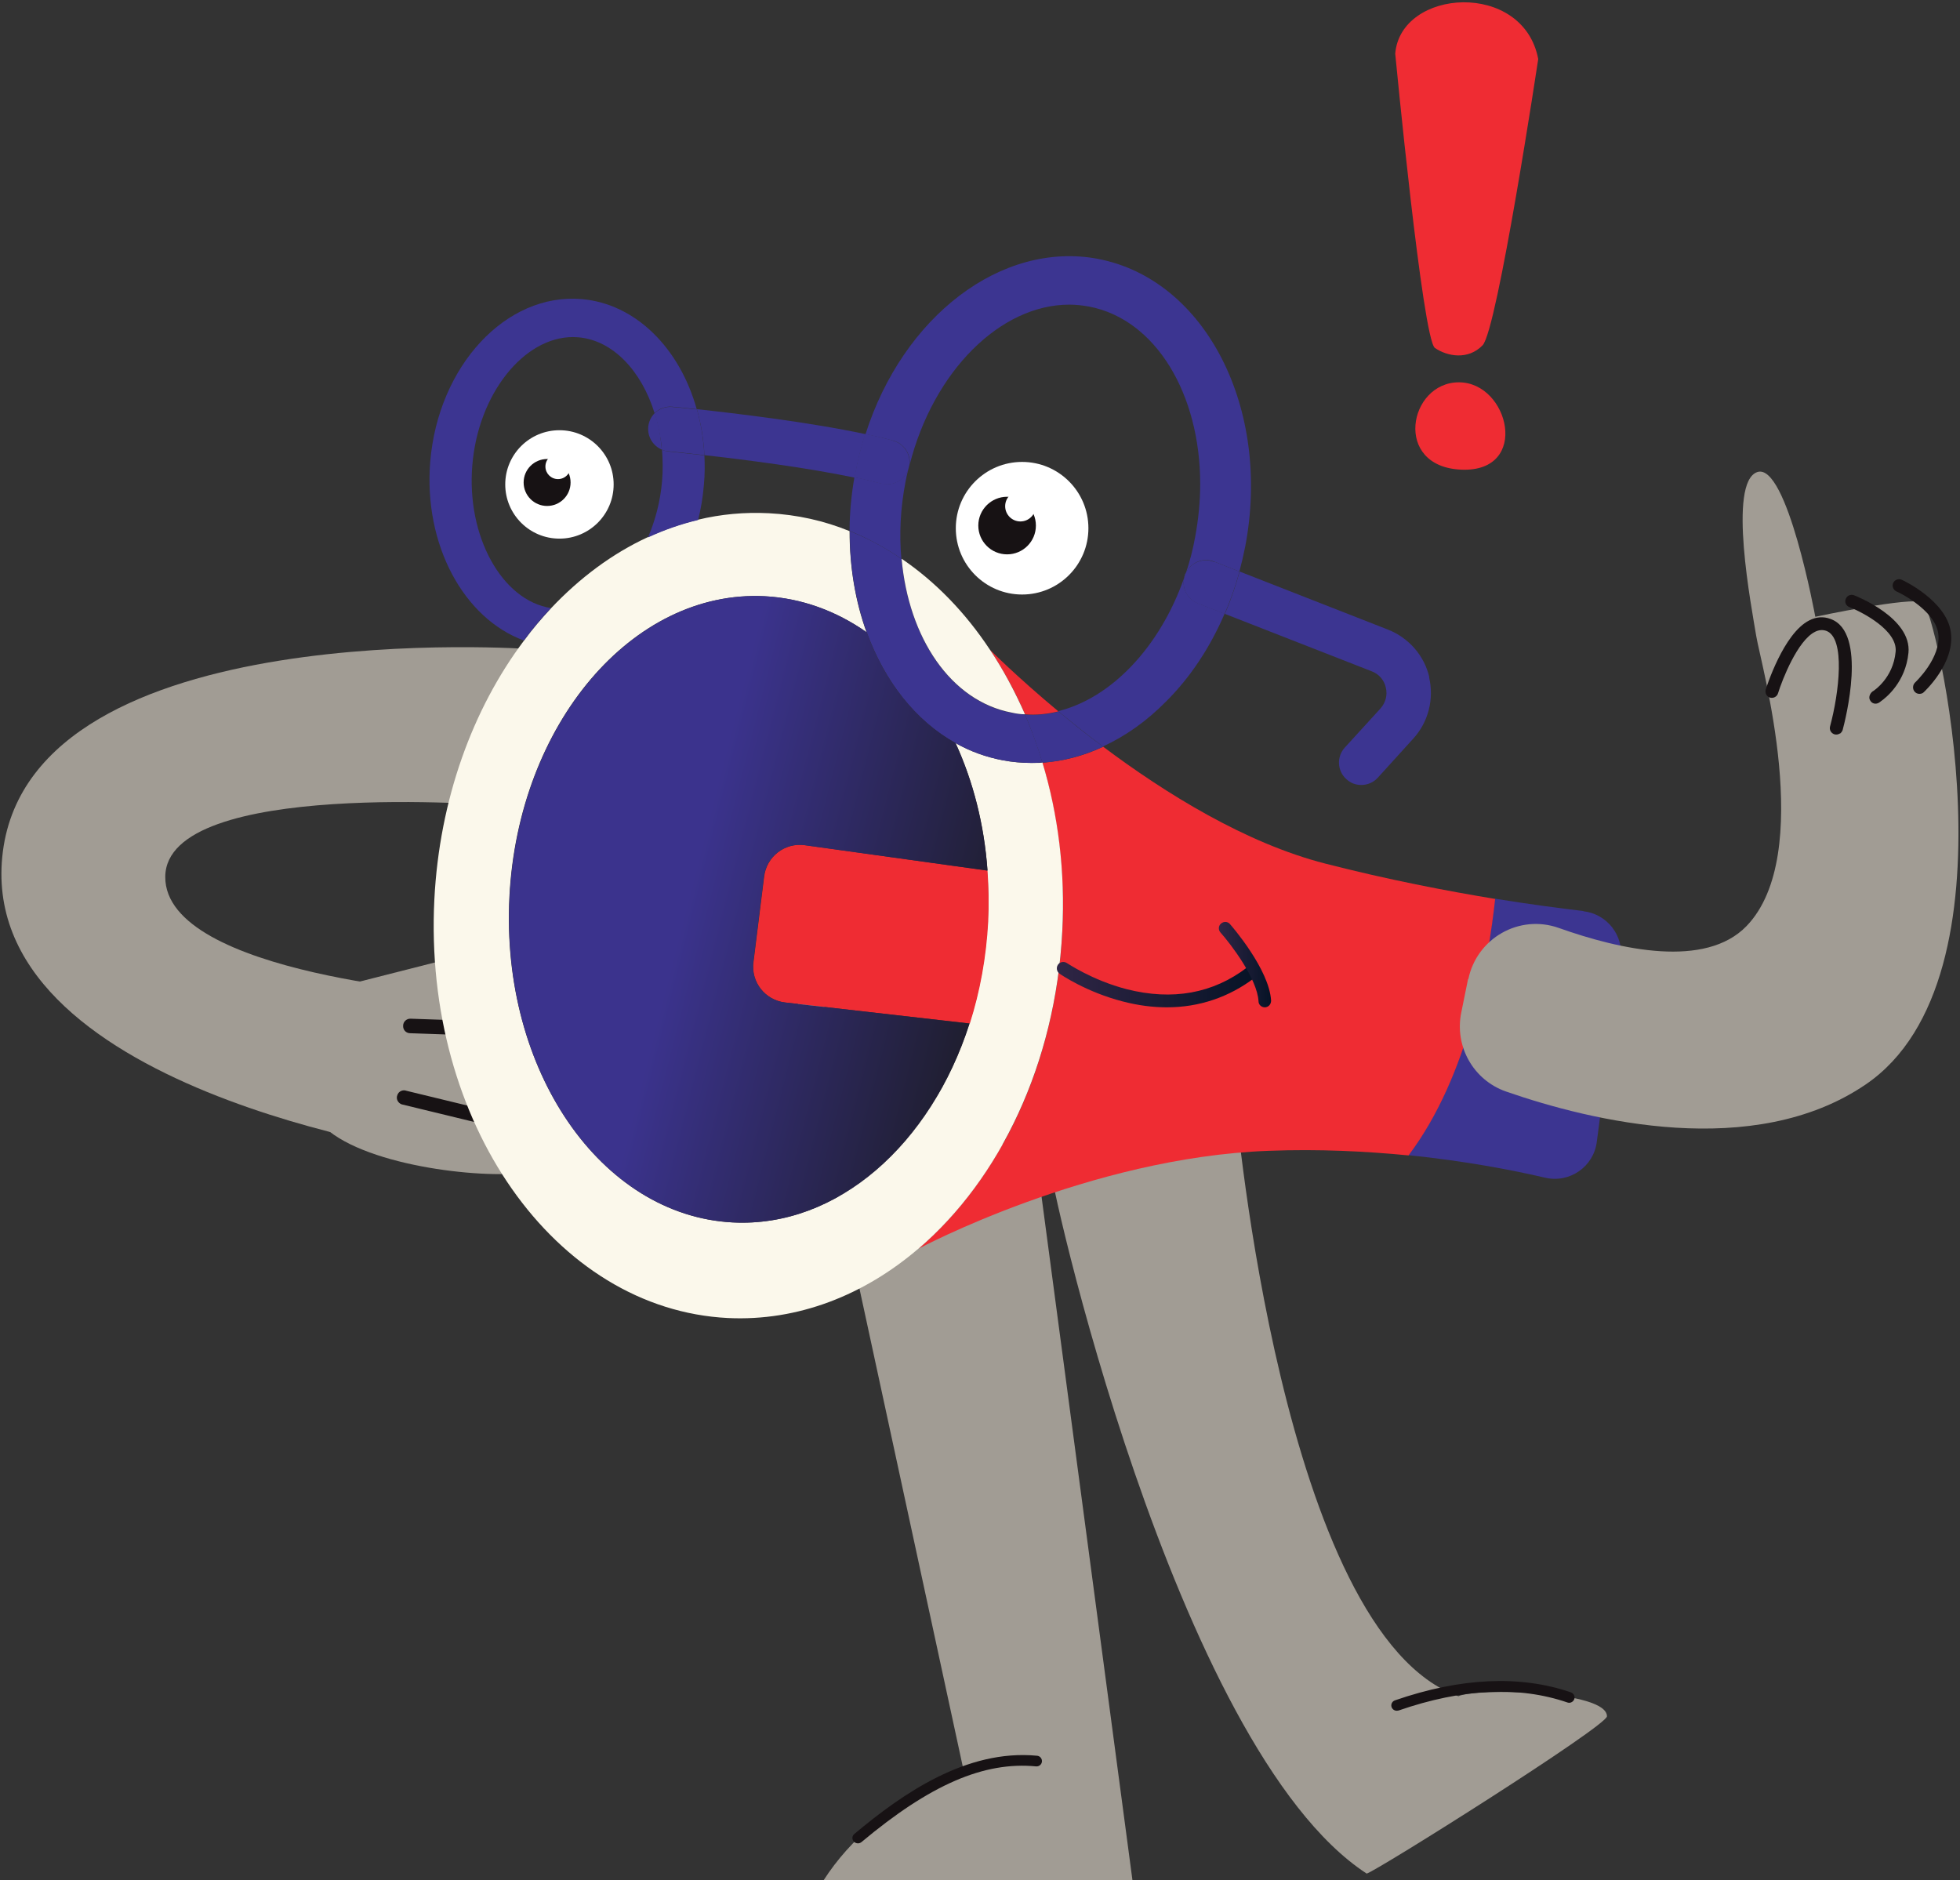 <svg xmlns="http://www.w3.org/2000/svg" width="810" height="777" viewBox="0 0 810 777" fill="none"><rect x="0" y="0" width="810" height="777" fill="#333333" stroke="none"/><path d="M327.9 406.3L398.3 732C368.2 744.8 351.2 760.3 340.4 777H468L429.1 484.5L327.9 406.3Z" fill="#A19C94"></path><path d="M434.1 481.8C432.2 482 485.3 722.5 564.8 774.3C568.8 773.3 664.1 713.3 664.1 709.3C664.1 698.6 610 697.6 602.7 701C529.7 675.2 510.7 456.8 510.7 456.8L434.1 481.8Z" fill="#A19C94"></path><path d="M354.5 761.8C353.9 761.8 353.2 761.5 352.8 761C352 760.1 352.1 758.7 353.1 757.9C372.8 741.4 399.3 722.8 428.6 725.6C429.8 725.7 430.7 726.8 430.6 728C430.5 729.2 429.4 730.1 428.2 730C406.6 727.9 384.3 737.6 356 761.3C355.6 761.6 355.1 761.8 354.6 761.8H354.5Z" fill="#171214"></path><path d="M577.2 707C576.3 707 575.4 706.4 575.1 705.5C574.7 704.4 575.3 703.1 576.5 702.7C603.7 693.3 628.2 692.2 649.2 699.4C650.3 699.8 651 701 650.6 702.2C650.2 703.3 649 704 647.8 703.6C627.7 696.7 604.3 697.8 578 706.9C577.8 706.9 577.5 707 577.3 707H577.2Z" fill="#171214"></path><path d="M220 268.3C220 268.3 14.1 253.1 1.2 351.8C-11.6 450.5 179.5 476.7 179.5 476.7L191.4 410.9C191.4 410.9 67.9 403 68.3 362.3C68.7 321.6 206.7 332.9 206.7 332.9L219.9 268.3H220Z" fill="#A19C94"></path><path d="M147.3 406L194.1 394.1L220 484C206.1 487.7 156 483.3 136 467.5L147.2 405.9L147.3 406Z" fill="#A19C94"></path><path d="M198.2 463.7C197.6 463.9 196.8 464 196.1 463.7L166 456.4C164.4 455.8 163.6 454.1 164.2 452.6C164.7 451 166.5 450.2 168 450.8L198.1 458.1C199.7 458.7 200.5 460.4 199.9 461.9C199.6 462.8 198.9 463.4 198.1 463.7H198.2Z" fill="#171214"></path><path d="M188.1 427.4C187.7 427.5 187.3 427.6 186.9 427.6L169.5 427C167.8 427 166.5 425.6 166.6 423.9C166.6 422.2 168.1 420.9 169.7 421L187.1 421.6C188.8 421.6 190.1 423 190 424.7C190 425.9 189.2 427 188.1 427.4Z" fill="#171214"></path><path d="M654.4 376.6C664.1 377.7 671.1 386.6 669.8 396.3L659.9 471.9C658.6 482.2 648.6 489.1 638.5 486.7C625.2 483.6 605.6 479.8 582 477.4C606.9 444.5 615.1 396.5 617.8 371.4C632.6 373.8 645.1 375.4 654.3 376.5L654.4 376.6Z" fill="#3C3591"></path><path d="M547.7 356.9C573.8 363.6 597.9 368.2 617.9 371.5C615.2 396.6 607 444.5 582.1 477.5C564.7 475.8 545.1 474.8 524.3 475.6C450.2 478.3 379.7 516 379.7 516C413.1 487.3 436.2 439.8 439 385C440.2 360.3 437.2 336.7 430.8 315.2C439.4 314.6 447.8 312.4 455.9 308.6C481.5 327.8 514.8 348.5 547.7 356.9Z" fill="#EF2C33"></path><path d="M590.6 279.9C592.7 288.9 590.3 298.4 584.1 305.2L569.4 321.4C567.6 323.4 565.1 324.4 562.6 324.4C560.1 324.4 558.2 323.6 556.4 322C552.6 318.6 552.3 312.7 555.8 308.9L570.5 292.8C572.6 290.4 573.5 287.3 572.7 284.1C572 281 569.8 278.5 566.8 277.4L506.2 253.7C508.6 248.2 510.6 242.3 512.3 236.2L573.6 260.2C582.2 263.6 588.6 270.9 590.7 279.9H590.6Z" fill="#3C3591"></path><path d="M453.8 107C498.2 115.5 525.5 168.8 514.6 225.9C513.9 229.4 513.1 232.8 512.2 236.2L501.8 232.1C497.2 230.3 492.1 232.4 490.1 236.8C491.7 232 493 227.1 493.9 222C495.3 214.5 496 207.1 496 200C496 162.9 477.7 132 450.1 126.7C447.4 126.2 444.6 125.9 441.9 125.9C413.4 125.9 385.7 153.4 375.9 192.2C376.5 187.7 373.6 183.3 369.1 182.1C364.6 180.9 361.7 180.3 357.7 179.4C373.1 131 413.7 99.4 453.9 107H453.8Z" fill="#3C3591"></path><path d="M501.8 232.1L512.2 236.2C510.6 242.3 508.5 248.1 506.1 253.7L495 249.4C490.8 247.7 488.5 243.4 489.3 239.1V239C489.6 238.3 489.8 237.6 490 236.9C492 232.5 497.1 230.4 501.7 232.2L501.8 232.1Z" fill="#3C3591"></path><path d="M495 249.3L506.1 253.6C500 267.8 491.7 280.2 481.8 290C474 297.9 465.2 304.2 455.8 308.5C449.1 303.5 442.9 298.5 437.3 293.9C459.2 288.5 479.2 267.6 489.3 239C488.5 243.3 490.8 247.6 495 249.3Z" fill="#3C3591"></path><path d="M489.8 237.3C489.8 237.1 490 236.9 490.1 236.7C489.9 237.4 489.7 238.1 489.4 238.8C489.4 238.3 489.6 237.7 489.8 237.2V237.3Z" fill="#3C3591"></path><path d="M437.4 294C442.9 298.6 449.1 303.6 455.9 308.6C447.8 312.3 439.4 314.6 430.8 315.2C428.7 308.3 426.3 301.7 423.6 295.3C428.2 295.6 432.9 295.2 437.4 294.1V294Z" fill="#3C3591"></path><path d="M408.1 359.8C406.7 340.7 402.1 322.7 394.9 307.1C400.9 310.5 407.5 312.9 414.4 314.2C418.4 315 422.4 315.3 426.4 315.3C430.4 315.3 429.3 315.3 430.8 315.1C437.3 336.6 440.3 360.2 439 384.9C436.2 439.7 413.1 487.2 379.7 515.9C357.1 535.3 329.7 546.1 300.8 544.7C229.2 541.1 174.9 463.7 179.5 371.8C181.6 330.3 195.4 292.9 216.5 264.8C220 260 223.8 255.6 227.7 251.4C239.6 238.8 253 228.8 267.7 222C274.4 218.9 281.3 216.5 288.4 214.8C297.9 212.5 307.7 211.6 317.7 212.1C329.4 212.7 340.6 215.2 351.1 219.5C351.1 234.4 353.5 248.6 358.1 261.3C345.6 252.5 331.3 247.2 315.9 246.4C261.3 243.7 214.1 299.3 210.5 370.8C206.9 442.2 248.2 502.4 302.8 505.2C346 507.4 384.7 472.9 400.6 423C404.8 409.9 407.4 395.7 408.2 380.8C408.6 373.7 408.5 366.6 407.9 359.8H408.1Z" fill="#FBF8EB"></path><path d="M437.4 294C432.9 295.1 428.2 295.6 423.6 295.2C419.5 285.7 414.6 276.7 409.1 268.5C409.1 268.5 420 279.5 437.4 294Z" fill="#EF2C33"></path><path d="M430.8 315.1C429.3 315.2 427.9 315.3 426.4 315.3C422.4 315.3 418.4 314.9 414.4 314.2C407.5 312.9 400.9 310.5 394.9 307.1C378.3 297.9 365.6 281.5 358.2 261.3C353.6 248.6 351.1 234.4 351.2 219.5C358.7 222.5 365.8 226.3 372.6 231C375.5 263.7 392.9 289.8 418.1 294.6C419.9 294.9 421.8 295.2 423.6 295.3C426.3 301.7 428.8 308.3 430.8 315.2V315.1Z" fill="#3C3591"></path><path d="M423.6 295.2C421.8 295.2 419.9 294.9 418.1 294.5C392.9 289.7 375.5 263.6 372.6 230.9C386.6 240.4 399 253.2 409.1 268.5C414.6 276.7 419.4 285.7 423.6 295.2Z" fill="#FBF8EB"></path><path d="M408.1 359.8C408.6 366.7 408.7 373.7 408.4 380.8C407.6 395.7 405 409.8 400.8 423L324.5 414.3C316.2 413.3 310.3 405.9 311.4 397.6L315.8 362.3C316.8 354 324.4 348.1 332.7 349.3L408.2 359.8H408.1Z" fill="#EF2C33"></path><path d="M408.1 359.8L332.6 349.3C324.3 348.1 316.7 354 315.7 362.3L311.3 397.6C310.3 405.9 316.2 413.4 324.4 414.3L400.7 423C384.7 472.9 346.1 507.4 302.9 505.2C248.3 502.4 206.9 442.3 210.6 370.8C214.2 299.3 261.4 243.7 316 246.4C331.3 247.2 345.6 252.5 358.2 261.3C365.5 281.5 378.3 297.8 394.9 307.1C402.1 322.8 406.8 340.7 408.1 359.8Z" fill="url(#paint0_linear_178_2389)"></path><path d="M369 182.1C373.5 183.3 376.4 187.6 375.8 192.2C375.6 192.9 375.5 193.5 375.3 194.2C373.9 197.8 370.4 200.2 366.6 200.2C362.8 200.2 365 200.1 364.2 199.9C360.8 199 357.1 198.1 353.1 197.3C353.2 196.6 353.3 195.9 353.5 195.2C354.5 189.7 355.9 184.5 357.5 179.3C361.6 180.1 365.4 181.1 368.9 182L369 182.1Z" fill="#3C3591"></path><path d="M375.8 192.2C375.8 192.6 375.7 193 375.6 193.4C375.6 193.7 375.4 193.9 375.4 194.2C375.5 193.5 375.7 192.9 375.9 192.2H375.8Z" fill="#3C3591"></path><path d="M375.3 194.2C374.9 195.8 374.5 197.5 374.2 199.2C372.1 210.1 371.6 220.8 372.5 230.9C365.7 226.3 358.6 222.4 351.1 219.4C351.1 212.2 351.8 204.7 353.1 197.2C357.1 198 360.8 198.9 364.2 199.8C365 200 365.8 200.1 366.6 200.1C370.4 200.1 373.9 197.7 375.3 194.1V194.2Z" fill="#3C3591"></path><path d="M357.6 179.4C356 184.5 354.6 189.8 353.6 195.3C353.5 196 353.3 196.7 353.2 197.4C333.2 193.2 307.2 189.9 291.1 188.1C290.8 181.5 289.7 175.1 288 169.1C303.6 170.8 334.2 174.4 357.6 179.4Z" fill="#3C3591"></path><path d="M291.1 188.1C291.3 192.1 291.3 196.2 290.9 200.3C290.5 205.3 289.7 210.2 288.5 214.9C281.4 216.6 274.5 219 267.8 222.1C270.8 215.1 272.9 207.2 273.6 198.9C274 194.5 273.9 190.1 273.6 185.9C274.4 186.2 275.3 186.5 276.3 186.6C276.5 186.6 282.3 187.2 291.2 188.2L291.1 188.1Z" fill="#3C3591"></path><path d="M288 169.1C289.7 175.1 290.7 181.5 291.1 188.1C282.3 187.1 276.4 186.5 276.2 186.5C275.2 186.5 274.4 186.2 273.5 185.8C273.4 184.1 273.2 182.5 272.9 180.9C272.5 178.4 272 176.1 271.4 173.8C271.1 172.8 270.8 171.8 270.5 170.8C272.4 169 275 167.9 277.9 168.2C278.5 168.2 282.2 168.6 288 169.2V169.1Z" fill="#3C3591"></path><path d="M288 169.1C282.2 168.5 278.5 168.1 277.9 168.1C275.1 167.8 272.4 168.9 270.5 170.7C265.1 153.3 253.3 140.6 239 139.4C238.3 139.4 237.5 139.3 236.8 139.3C216.4 139.3 197.6 162.9 195.2 192.2C192.7 221.7 207.5 248.2 227.7 251.3C223.8 255.5 220 259.9 216.5 264.7C191.7 255.6 175 225.2 177.8 190.8C181.1 151.2 209.1 121 240.3 123.6C262.8 125.5 280.9 144 287.9 169L288 169.1Z" fill="#3C3591"></path><path d="M272.9 180.9C273.2 182.5 273.3 184.2 273.5 185.8C269.9 184.3 267.5 180.5 267.9 176.4C268.1 174.2 269.1 172.2 270.6 170.7C270.9 171.7 271.2 172.7 271.5 173.7C272.1 176 272.6 178.4 273 180.8L272.9 180.9Z" fill="#3C3591"></path><path d="M422.4 245.7C437.533 245.7 449.8 233.433 449.8 218.3C449.8 203.167 437.533 190.9 422.4 190.9C407.267 190.9 395 203.167 395 218.3C395 233.433 407.267 245.7 422.4 245.7Z" fill="white"></path><path d="M416.2 229.1C422.772 229.1 428.1 223.772 428.1 217.2C428.1 210.628 422.772 205.3 416.2 205.3C409.628 205.3 404.3 210.628 404.3 217.2C404.3 223.772 409.628 229.1 416.2 229.1Z" fill="#171214"></path><path d="M421.7 215.5C425.18 215.5 428 212.679 428 209.2C428 205.721 425.18 202.9 421.7 202.9C418.221 202.9 415.4 205.721 415.4 209.2C415.4 212.679 418.221 215.5 421.7 215.5Z" fill="white"></path><path d="M231.2 222.6C243.571 222.6 253.6 212.571 253.6 200.2C253.6 187.829 243.571 177.8 231.2 177.8C218.829 177.8 208.8 187.829 208.8 200.2C208.8 212.571 218.829 222.6 231.2 222.6Z" fill="white"></path><path d="M226.1 209.1C231.457 209.1 235.8 204.757 235.8 199.4C235.8 194.043 231.457 189.7 226.1 189.7C220.743 189.7 216.4 194.043 216.4 199.4C216.4 204.757 220.743 209.1 226.1 209.1Z" fill="#171214"></path><path d="M230.6 198C233.472 198 235.8 195.672 235.8 192.8C235.8 189.928 233.472 187.6 230.6 187.6C227.728 187.6 225.4 189.928 225.4 192.8C225.4 195.672 227.728 198 230.6 198Z" fill="white"></path><path d="M635.7 24.4C629.5 -8.2 578.8 -4.8 576.6 22.2C576.6 22.2 587.9 140.2 593 143.8C598.1 147.3 606.7 148.9 612.7 142.7C618.8 136.5 635.7 24.4 635.7 24.4Z" fill="#EF2C33"></path><path d="M602.9 158C582.1 158 575.5 193 604 194.1C632.5 195.2 623.7 158 602.9 158Z" fill="#EF2C33"></path><path d="M606.8 404.7C610.3 387.7 627.9 377.7 644.2 383.5C669.8 392.6 704.8 400.3 721.8 382.7C750.3 353.1 727.7 274.5 725.8 262.9C723.9 251.3 713.9 199.4 726.2 195.1C738.5 190.9 750.2 254.9 750.2 254.9C750.2 254.9 790 246.4 794.8 249C799.6 251.6 836.2 403.9 771 448.2C724.7 479.7 657.5 463.3 622.4 451.1C608.9 446.4 601 432.4 603.9 418.4L606.7 404.6L606.8 404.7Z" fill="#A19C94"></path><path d="M777.1 290C776.8 290.2 776.5 290.4 776.5 290.4C775.2 291.2 773.6 290.8 772.9 289.5C772.1 288.3 772.7 286.7 773.8 285.8C774.2 285.6 782.4 280.4 783.4 269.3C784.2 260.6 769.9 253.1 764.3 250.9C762.9 250.4 762.2 248.8 762.8 247.5C763.3 246.1 764.9 245.5 766.2 246C767.2 246.4 790.1 255.4 788.7 269.8C787.5 281.9 779.5 288.3 777.2 289.9L777.1 290Z" fill="#171214"></path><path d="M794.8 286.3C793.7 287 792.2 286.9 791.3 285.9C790.3 284.8 790.4 283.1 791.4 282.1C791.5 282 802.4 271.8 801 261.8C799.6 251.8 783.9 244.4 783.7 244.4C782.4 243.8 781.8 242.2 782.4 240.9C783 239.6 784.6 239 785.9 239.6C786.7 239.9 804.3 248.3 806.2 261.1C808.1 273.9 795.5 285.6 795 286.1C795 286.1 794.8 286.3 794.7 286.3H794.8Z" fill="#171214"></path><path d="M760.4 303.1C759.8 303.5 759 303.7 758.2 303.5C756.8 303.1 755.9 301.7 756.3 300.2C760 286.5 762.8 263.6 754.7 260.7C753.2 260.2 751.7 260.3 750.1 261.1C742.9 264.7 736.6 280.7 734.8 286.5C734.4 287.9 732.9 288.7 731.5 288.3C730.1 287.9 729.3 286.4 729.7 285C730 284.1 737 261.8 747.7 256.4C750.6 254.9 753.6 254.7 756.5 255.8C771.9 261.3 762.6 297.6 761.5 301.7C761.3 302.3 760.9 302.8 760.4 303.2V303.1Z" fill="#171214"></path><path d="M482.2 416.3C476.3 416.3 470.3 415.5 464.1 413.9C448.9 410 438.3 402.7 437.9 402.4C436.7 401.6 436.4 399.9 437.2 398.7C438 397.5 439.7 397.2 440.9 398C441 398 451.3 405.1 465.6 408.8C484.5 413.6 501.3 410.6 515.4 399.8C516.6 398.9 518.2 399.1 519.1 400.3C520 401.5 519.8 403.1 518.6 404C508 412.1 495.6 416.3 482.2 416.3Z" fill="url(#paint1_linear_178_2389)"></path><path d="M522.7 416.3C521.3 416.3 520.1 415.2 520.1 413.8C519.6 404.5 508.6 390.1 504.4 385.4C503.4 384.3 503.5 382.6 504.6 381.7C505.7 380.7 507.4 380.8 508.3 381.9C509 382.7 524.5 400.5 525.3 413.5C525.3 415 524.3 416.2 522.8 416.3C522.8 416.3 522.7 416.3 522.6 416.3H522.7Z" fill="url(#paint2_linear_178_2389)"></path><defs><linearGradient id="paint0_linear_178_2389" x1="210" y1="348.5" x2="408" y2="399" gradientUnits="userSpaceOnUse"><stop offset="0.38" stop-color="#3B338D"></stop><stop offset="1" stop-color="#1F1E2F"></stop></linearGradient><linearGradient id="paint1_linear_178_2389" x1="436.7" y1="406.9" x2="519.6" y2="406.9" gradientUnits="userSpaceOnUse"><stop stop-color="#302545"></stop><stop offset="1" stop-color="#061326"></stop></linearGradient><linearGradient id="paint2_linear_178_2389" x1="503.8" y1="398.6" x2="525.4" y2="398.6" gradientUnits="userSpaceOnUse"><stop stop-color="#302545"></stop><stop offset="1" stop-color="#061326"></stop></linearGradient></defs></svg>